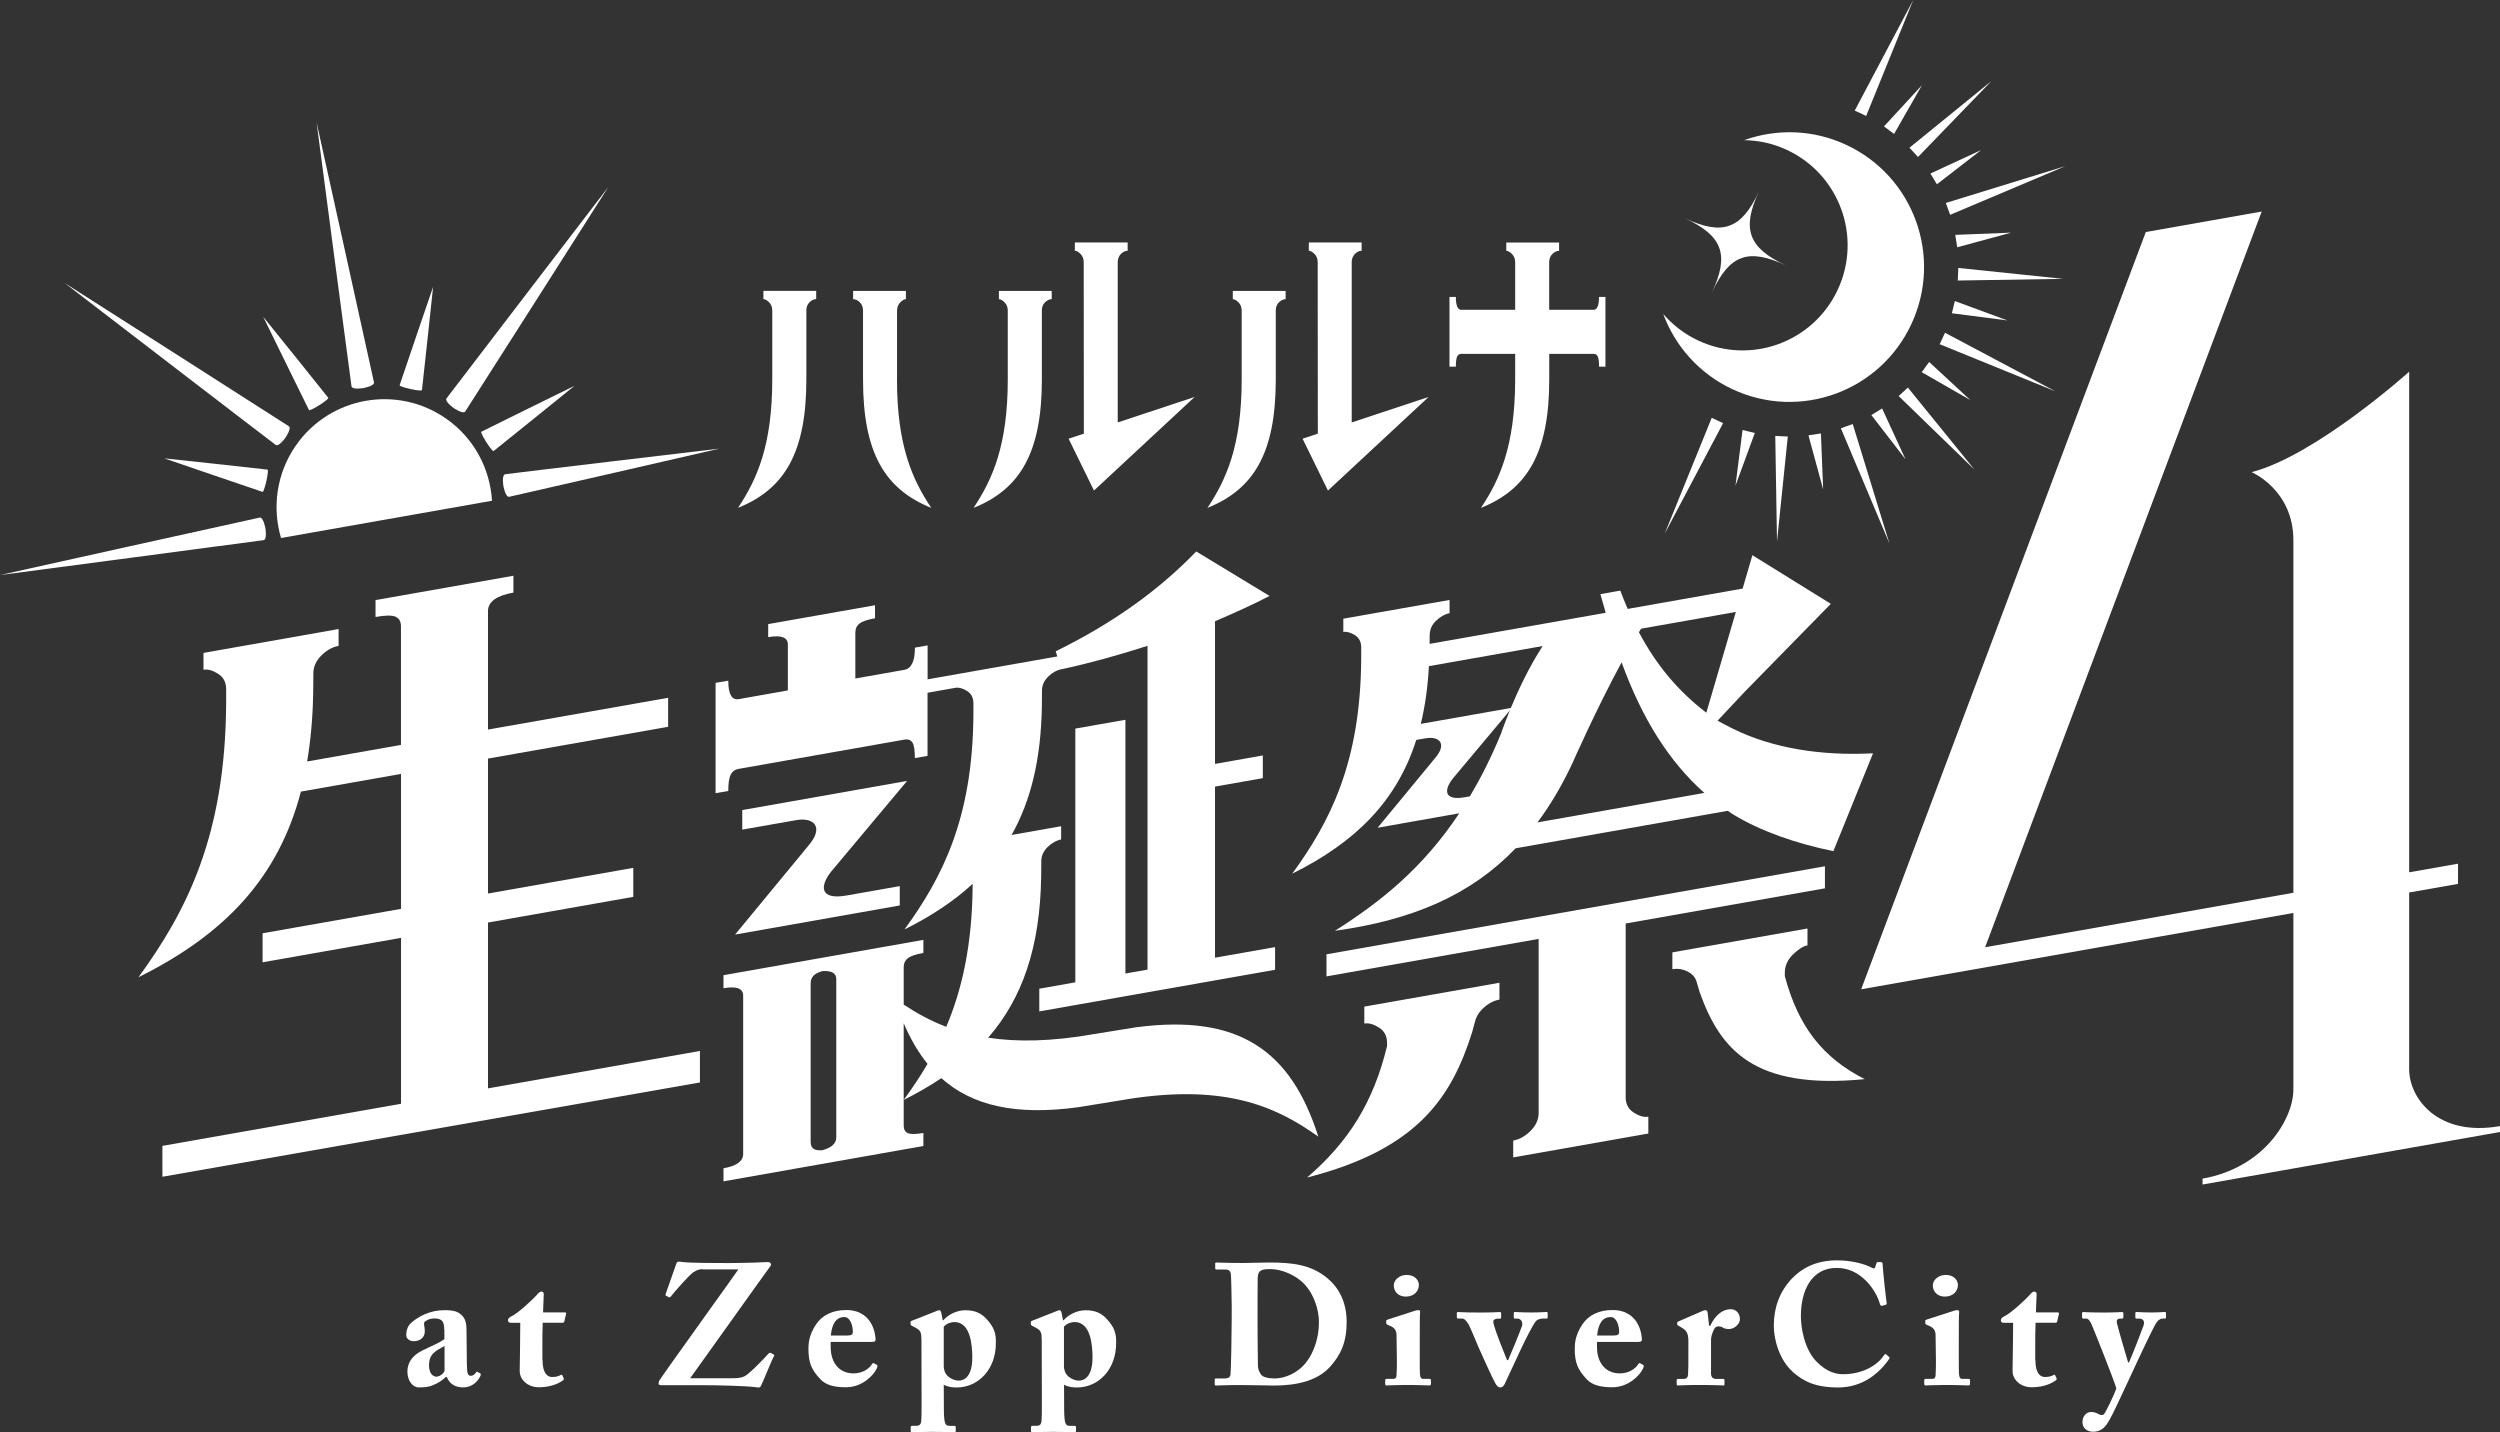 <svg width="480" height="275" viewBox="0 0 480 275" fill="none" xmlns="http://www.w3.org/2000/svg">
<rect x="0" y="0" width="480" height="275" fill="#333333" stroke="none"/>
<g clip-path="url(#clip0_229_2)">
<path d="M85.299 255.364C85.299 254.698 85.233 253.938 84.807 253.539C84.474 253.246 83.942 253.139 83.423 253.139C82.825 253.139 82.266 253.272 81.667 253.672C81.175 254.005 81.561 254.565 81.561 255.617C81.561 256.736 80.736 257.509 79.419 257.509C78.661 257.509 77.996 257.042 77.996 256.323C77.996 255.604 78.222 254.604 78.927 254.005C80.31 252.753 82.599 251.554 85.272 251.554C87.388 251.554 87.946 251.887 88.638 252.513C89.37 253.179 89.569 254.138 89.569 255.324L89.636 261.905C89.676 263.623 89.769 264.156 90.394 264.156C90.86 264.156 91.219 263.796 91.352 263.557C91.485 263.357 91.578 263.33 91.684 263.397L92.15 263.663C92.283 263.73 92.376 263.823 92.257 264.13C91.964 264.822 90.966 266.381 88.917 266.381C87.627 266.381 86.403 265.915 85.778 264.369H85.618C84.793 265.129 84.102 265.595 82.785 266.088C82.12 266.314 81.361 266.381 80.403 266.381C79.246 266.381 78.222 265.129 78.222 263.344C78.222 261.891 78.913 260.373 81.069 259.307C83.649 258.081 84.474 257.722 85.326 257.122V255.364H85.299ZM85.339 258.441C83.716 259.36 82.372 259.867 82.372 262.145C82.372 263.663 83.064 264.289 83.796 264.329C84.687 264.263 85.352 263.437 85.352 263.144V258.441H85.339Z" fill="white"/>
<path d="M104.163 261.079C104.163 263.796 105.187 264.383 105.985 264.383C106.677 264.383 107.169 264.276 107.701 263.983C107.808 263.916 107.901 263.916 107.994 264.116L108.22 264.609C108.313 264.769 108.22 264.942 108.087 265.035C107.528 265.435 106.038 266.354 103.457 266.354C101.209 266.354 99.786 264.796 99.786 263.277C99.786 262.118 99.852 259.6 99.852 258.348L99.892 253.978H98.07C97.777 253.978 97.538 253.845 97.538 253.512C97.538 253.179 97.737 252.953 98.269 252.686C99.36 252.193 102.127 249.715 103.351 248.317C103.577 248.05 103.817 247.984 103.976 247.984C104.269 247.984 104.402 248.21 104.402 248.476L104.269 251.98H108.459C108.659 251.98 108.752 252.14 108.686 252.273L108.353 253.699C108.326 253.832 108.26 253.965 108.06 253.965H104.202C104.136 255.324 104.136 256.909 104.136 258.428V261.039L104.163 261.079Z" fill="white"/>
<path d="M134.919 243.681C134.454 243.681 133.921 243.721 133.07 244.307C132.378 244.773 129.531 247.97 128.84 248.876C128.747 249.036 128.574 249.143 128.441 249.076L127.882 248.783C127.789 248.756 127.749 248.65 127.789 248.49L129.864 242.602C129.957 242.309 130.157 242.242 130.33 242.242C130.556 242.242 130.822 242.269 131.088 242.309C132.644 242.508 137.3 242.508 140.041 242.508C142.05 242.508 143.779 242.442 145.03 242.415C146.147 242.349 147.211 242.322 147.437 242.322C147.97 242.322 148.196 242.748 147.903 243.121C147.637 243.414 133.177 263.73 132.511 264.622H140.467C141.384 264.622 142.09 264.622 142.914 264.263C143.872 263.836 147.105 260.426 147.57 259.867C147.703 259.733 147.836 259.707 147.996 259.773L148.555 260.066C148.648 260.133 148.714 260.2 148.621 260.359C148.156 261.119 146.573 265.182 146.107 266.074C146.041 266.234 145.841 266.408 145.681 266.408C145.548 266.408 145.282 266.368 144.857 266.314C143.034 266.088 137.793 265.955 134.813 265.955H127.084C126.818 265.955 126.458 265.955 126.458 265.688C126.458 265.488 126.485 265.222 126.618 265.022C127.975 262.944 141.544 244.12 141.77 243.721H134.906L134.919 243.681Z" fill="white"/>
<path d="M159.49 257.668V258.561C159.49 261.998 161.432 263.69 163.853 263.69C165.476 263.69 166.793 262.931 167.459 261.865C167.525 261.705 167.658 261.665 167.791 261.758L168.35 262.051C168.483 262.118 168.576 262.278 168.283 262.851C167.685 264.076 165.543 266.354 162.443 266.354C160.328 266.354 158.585 265.995 157.495 264.796C155.805 262.971 155.246 261.692 155.22 259.107C155.22 258.175 155.22 256.43 156.71 254.245C157.894 252.486 159.916 251.527 162.457 251.527C167.804 251.527 168.11 256.656 168.11 257.189C168.11 257.615 167.818 257.655 167.086 257.655H159.53L159.49 257.668ZM162.696 256.416C163.428 256.416 163.747 256.256 163.747 255.75C163.747 254.298 163.148 252.873 162.124 252.873C160.568 252.873 159.743 254.098 159.517 256.416H162.683H162.696Z" fill="white"/>
<path d="M176.903 257.082C176.903 255.963 176.81 255.457 175.813 254.938L175.054 254.538C174.895 254.445 174.828 254.378 174.828 254.245V253.819C174.828 253.712 174.895 253.659 175.054 253.592L179.351 251.9C179.777 251.74 180.083 251.567 180.375 251.567C180.575 251.567 180.668 251.794 180.775 252.26L181.001 253.485H181.134C181.959 252.46 183.675 251.567 185.324 251.567C187.107 251.567 188.331 252.06 189.422 253.259C190.805 254.778 191.271 255.937 191.204 257.855C191.231 262.877 187.865 266.394 183.675 266.394C183.116 266.394 182.052 266.354 181.2 265.861L181.227 270.924C181.267 273.601 181.586 273.761 182.384 273.761H183.209C183.475 273.761 183.502 273.894 183.502 274.094V274.72C183.502 274.92 183.435 275.013 183.209 275.013C183.049 275.013 181.919 274.92 178.979 274.92C176.571 274.92 175.413 275.013 175.147 275.013C174.921 275.013 174.855 274.92 174.855 274.68V274.014C174.855 273.854 174.921 273.748 175.254 273.748H176.012C176.571 273.748 176.81 273.415 176.877 272.882C176.943 272.149 176.943 271.163 176.943 269.272L176.917 257.069L176.903 257.082ZM181.2 262.398C181.2 262.931 181.426 263.783 182.092 264.316C182.584 264.716 183.276 265.075 184.074 265.075C185.457 265.075 186.681 263.85 186.681 260.679C186.681 258.601 186.455 253.832 183.249 253.832C182.624 253.832 181.732 254.098 181.2 254.724V262.398Z" fill="white"/>
<path d="M199.998 257.082C199.998 255.963 199.905 255.457 198.907 254.938L198.149 254.538C197.989 254.445 197.922 254.378 197.922 254.245V253.819C197.922 253.712 197.989 253.659 198.149 253.592L202.445 251.9C202.871 251.74 203.177 251.567 203.47 251.567C203.669 251.567 203.762 251.794 203.869 252.26L204.095 253.485H204.228C205.053 252.46 206.769 251.567 208.418 251.567C210.201 251.567 211.425 252.06 212.516 253.259C213.899 254.778 214.365 255.937 214.298 257.855C214.325 262.877 210.959 266.394 206.769 266.394C206.21 266.394 205.146 266.354 204.295 265.861L204.321 270.924C204.361 273.601 204.68 273.761 205.478 273.761H206.303C206.569 273.761 206.596 273.894 206.596 274.094V274.72C206.596 274.92 206.529 275.013 206.303 275.013C206.144 275.013 205.013 274.92 202.073 274.92C199.665 274.92 198.508 275.013 198.242 275.013C198.015 275.013 197.949 274.92 197.949 274.68V274.014C197.949 273.854 198.015 273.748 198.348 273.748H199.106C199.665 273.748 199.905 273.415 199.971 272.882C200.038 272.149 200.038 271.163 200.038 269.272L200.011 257.069L199.998 257.082ZM204.281 262.398C204.281 262.931 204.507 263.783 205.173 264.316C205.665 264.716 206.356 265.075 207.155 265.075C208.538 265.075 209.762 263.85 209.762 260.679C209.762 258.601 209.536 253.832 206.33 253.832C205.705 253.832 204.813 254.098 204.281 254.724V262.398Z" fill="white"/>
<path d="M236.488 250.728C236.488 249.862 236.395 245.173 236.328 244.68C236.235 243.881 235.796 243.747 235.237 243.747H233.588C233.428 243.747 233.322 243.721 233.322 243.521V242.562C233.322 242.428 233.415 242.402 233.548 242.402C233.973 242.402 235.437 242.495 238.736 242.495C239.601 242.495 242.9 242.402 243.658 242.402C248.155 242.402 251.72 242.801 254.859 245.413C257.041 247.238 258.557 249.982 258.557 253.819C258.557 257.655 257.467 260.133 255.285 262.518C252.079 265.995 246.438 266.021 244.35 266.021C243.818 266.021 239.92 265.928 238.111 265.928C235.237 265.928 233.92 266.021 233.455 266.021C233.295 266.021 233.229 265.955 233.229 265.728V264.862C233.229 264.729 233.322 264.662 233.495 264.662H235.211C235.836 264.662 236.208 264.396 236.262 263.863C236.355 263.17 236.488 255.724 236.488 253.219V250.741V250.728ZM241.45 253.938C241.45 254.365 241.476 259.986 241.516 262.038C241.516 262.704 241.649 263.224 242.075 263.863C242.474 264.463 243.592 264.662 244.722 264.662C246.638 264.662 249.179 263.703 250.895 261.425C252.212 259.667 253.236 256.962 253.236 253.885C253.236 251.168 252.119 248.397 250.562 246.678C248.806 244.733 245.906 243.667 243.991 243.667C243.059 243.667 242.567 243.694 242.142 243.934C241.649 244.16 241.516 244.693 241.476 245.359C241.45 246.745 241.45 251.074 241.45 251.607V253.952V253.938Z" fill="white"/>
<path d="M274.441 266.008C274.175 266.008 272.659 265.915 269.785 265.915C267.87 265.915 266.579 266.008 266.22 266.008C266.061 266.008 265.954 265.941 265.954 265.675V265.009C265.954 264.809 266.061 264.742 266.287 264.742H267.511C267.87 264.742 268.109 264.609 268.136 264.076C268.202 263.077 268.202 262.065 268.202 261.132L268.136 256.496C268.136 255.564 267.936 254.911 266.553 254.418C266.194 254.285 266.154 254.152 266.154 253.952V253.592C266.154 253.499 266.22 253.432 266.513 253.326L271.435 251.74C271.794 251.607 272.1 251.54 272.326 251.54C272.592 251.54 272.685 251.7 272.659 251.94C272.592 252.5 272.592 254.591 272.592 257.495V261.039C272.592 262.331 272.592 263.517 272.632 263.876C272.699 264.503 272.858 264.742 273.231 264.742H274.415C274.681 264.742 274.747 264.836 274.747 265.035V265.661C274.747 265.888 274.681 265.995 274.455 265.995L274.441 266.008ZM269.918 248.943C268.601 248.969 267.604 248.077 267.604 246.798C267.604 245.746 268.695 244.786 270.078 244.786C271.635 244.786 272.419 245.786 272.419 246.705C272.419 247.757 271.688 248.916 269.905 248.956L269.918 248.943Z" fill="white"/>
<path d="M279.696 252.18C279.696 251.953 279.763 251.914 280.055 251.914C280.415 251.914 280.987 252.007 284.419 252.007C286.667 252.007 287.518 251.914 287.891 251.914C288.157 251.914 288.224 251.98 288.224 252.18V252.846C288.224 253.046 288.197 253.179 287.997 253.179H287.572C287.146 253.179 286.707 253.379 286.707 253.739C286.707 254.338 287.691 256.976 287.931 257.575L289.354 261.145H289.554C289.82 260.586 291.536 256.483 292.201 254.658C292.494 253.832 291.975 253.166 291.376 253.166H290.778C290.685 253.166 290.645 253.006 290.645 252.833V252.167C290.645 251.967 290.711 251.9 290.844 251.9C291.31 251.9 292.028 251.993 294.05 251.993C295.766 251.993 296.565 251.9 296.857 251.9C297.123 251.9 297.15 251.927 297.15 252.193V252.819C297.15 253.046 297.15 253.152 296.99 253.152H296.432C295.966 253.152 295.314 253.219 294.915 253.645C294.316 254.311 292.866 257.256 292.108 258.841C291.709 259.707 289.102 265.328 288.902 265.715C288.702 266.074 288.503 266.381 288.037 266.381C287.612 266.381 287.372 266.048 287.079 265.555C286.747 265.062 284.073 259.134 283.94 258.814C283.807 258.494 282.25 254.778 282.024 254.378C281.466 253.445 281.16 253.152 280.574 253.152H279.909C279.75 253.152 279.71 253.019 279.71 252.819V252.153L279.696 252.18Z" fill="white"/>
<path d="M306.621 257.668V258.561C306.621 261.998 308.564 263.69 310.985 263.69C312.608 263.69 313.925 262.931 314.59 261.865C314.656 261.705 314.789 261.665 314.922 261.758L315.481 262.051C315.614 262.118 315.707 262.278 315.415 262.851C314.816 264.076 312.674 266.354 309.575 266.354C307.459 266.354 305.717 265.995 304.626 264.796C302.936 262.971 302.378 261.692 302.351 259.107C302.351 258.175 302.351 256.43 303.841 254.245C305.025 252.486 307.047 251.527 309.588 251.527C314.936 251.527 315.242 256.656 315.242 257.189C315.242 257.615 314.949 257.655 314.217 257.655H306.648L306.621 257.668ZM309.827 256.416C310.559 256.416 310.878 256.256 310.878 255.75C310.878 254.298 310.28 252.873 309.255 252.873C307.699 252.873 306.874 254.098 306.648 256.416H309.814H309.827Z" fill="white"/>
<path d="M328.492 263.397C328.492 264.423 328.824 264.756 329.516 264.756H330.873C331.072 264.756 331.099 264.849 331.099 265.049V265.715C331.099 265.915 331.072 266.008 330.939 266.008C330.74 266.008 329.223 265.915 326.243 265.915C323.703 265.915 322.319 266.008 322.119 266.008C321.986 266.008 321.92 265.941 321.92 265.675V265.049C321.92 264.822 321.986 264.756 322.279 264.756H323.237C323.729 264.756 324.035 264.556 324.102 263.956C324.168 263.024 324.168 261.878 324.168 260.213V257.469C324.168 256.043 323.836 255.457 322.851 254.884L322.292 254.551C322.093 254.458 322.026 254.391 322.026 254.258V253.965C322.026 253.832 322.093 253.765 322.292 253.699L326.922 251.687C327.121 251.62 327.254 251.554 327.454 251.554C327.68 251.554 327.813 251.754 327.853 251.953L328.146 254.538H328.372C329.396 252.353 330.846 251.367 332.31 251.367C333.294 251.367 334.066 252.127 334.066 253.286C334.066 254.178 333.041 255.177 331.95 255.177C331.485 255.177 331.059 255.084 330.766 254.884C330.5 254.724 330.208 254.658 329.942 254.658C329.609 254.658 329.276 254.818 329.077 255.257C328.651 256.15 328.518 256.776 328.518 257.202V263.423L328.492 263.397Z" fill="white"/>
<path d="M344.176 263.357C341.728 261.172 340.571 257.375 340.571 254.525C340.571 251.114 341.662 248.037 343.976 245.559C345.865 243.547 348.606 241.989 352.69 241.989C355.696 241.989 358.171 242.748 359.328 243.374C359.794 243.601 359.953 243.574 360.02 243.334L360.286 242.508C360.352 242.309 360.419 242.309 360.911 242.309C361.403 242.309 361.47 242.375 361.47 242.841C361.47 243.468 362.068 249.089 362.228 250.088C362.268 250.315 362.228 250.488 362.069 250.515L361.337 250.715C361.177 250.781 361.044 250.648 360.938 250.355C360.579 249.036 359.687 247.344 358.29 245.919C356.867 244.533 355.124 243.441 352.61 243.441C347.794 243.441 345.746 247.837 345.772 252.739C345.772 254.818 346.371 258.894 348.712 261.372C350.854 263.583 352.743 263.85 353.861 263.85C357.625 263.85 360.432 262.131 361.656 260.306C361.816 260.04 361.989 259.907 362.148 260.04L362.707 260.533C362.8 260.599 362.84 260.732 362.707 260.932C360.791 263.703 357.585 266.394 352.929 266.394C348.539 266.394 346.225 265.209 344.149 263.357H344.176Z" fill="white"/>
<path d="M377.939 266.008C377.673 266.008 376.156 265.915 373.283 265.915C371.367 265.915 370.077 266.008 369.718 266.008C369.558 266.008 369.452 265.941 369.452 265.675V265.009C369.452 264.809 369.558 264.742 369.784 264.742H371.008C371.367 264.742 371.607 264.609 371.633 264.076C371.7 263.077 371.7 262.065 371.7 261.132L371.633 256.496C371.633 255.564 371.434 254.911 370.05 254.418C369.691 254.285 369.651 254.152 369.651 253.952V253.592C369.651 253.499 369.718 253.432 370.01 253.326L374.933 251.74C375.292 251.607 375.598 251.54 375.824 251.54C376.09 251.54 376.183 251.7 376.156 251.94C376.09 252.5 376.09 254.591 376.09 257.495V261.039C376.09 262.331 376.09 263.517 376.13 263.876C376.196 264.503 376.356 264.742 376.728 264.742H377.912C378.178 264.742 378.245 264.836 378.245 265.035V265.661C378.245 265.888 378.178 265.995 377.952 265.995L377.939 266.008ZM373.416 248.943C372.099 248.969 371.101 248.077 371.101 246.798C371.101 245.746 372.192 244.786 373.576 244.786C375.132 244.786 375.917 245.786 375.917 246.705C375.917 247.757 375.185 248.916 373.403 248.956L373.416 248.943Z" fill="white"/>
<path d="M390.79 261.079C390.79 263.796 391.814 264.383 392.612 264.383C393.304 264.383 393.796 264.276 394.329 263.983C394.435 263.916 394.528 263.916 394.621 264.116L394.847 264.609C394.94 264.769 394.847 264.942 394.714 265.035C394.156 265.435 392.666 266.354 390.085 266.354C387.837 266.354 386.413 264.796 386.413 263.277C386.413 262.118 386.48 259.6 386.48 258.348L386.52 253.978H384.697C384.404 253.978 384.165 253.845 384.165 253.512C384.165 253.179 384.365 252.953 384.897 252.686C385.988 252.193 388.755 249.715 389.978 248.317C390.205 248.05 390.444 247.984 390.604 247.984C390.896 247.984 391.029 248.21 391.029 248.476L390.896 251.98H395.087C395.286 251.98 395.38 252.14 395.313 252.273L394.98 253.699C394.954 253.832 394.887 253.965 394.688 253.965H390.83C390.763 255.324 390.763 256.909 390.763 258.428V261.039L390.79 261.079Z" fill="white"/>
<path d="M399.836 272.988C399.836 271.896 400.634 271.097 401.459 271.097C401.924 271.097 402.39 271.203 402.842 271.456C403.241 271.723 403.64 271.75 403.893 271.59C404.226 271.363 405.942 267.753 406.341 266.594C406.075 265.435 401.951 255.111 401.711 254.591C401.379 253.765 401.02 253.166 400.554 253.166H400.022C399.796 253.166 399.756 253.059 399.756 252.873V252.14C399.756 252.007 399.782 251.914 400.022 251.914C400.315 251.914 401.113 252.007 403.986 252.007C405.995 252.007 407.019 251.914 407.392 251.914C407.658 251.914 407.684 252.007 407.684 252.207V252.899C407.684 253.059 407.645 253.166 407.485 253.166H407.019C406.66 253.166 406.354 253.392 406.421 253.925C406.514 254.485 408.363 260.866 408.602 261.598H408.762C409.587 259.707 411.369 255.111 411.569 254.485C411.835 253.592 411.409 253.166 410.744 253.166H410.212C410.012 253.166 409.986 253.059 409.986 252.899V252.167C409.986 252.007 410.026 251.9 410.185 251.9C410.611 251.9 411.303 251.993 413.152 251.993C414.536 251.993 415.294 251.9 415.666 251.9C415.866 251.9 415.866 252.033 415.866 252.233V252.859C415.866 253.059 415.866 253.152 415.706 253.152H415.347C414.988 253.152 414.522 253.286 414.123 253.819C413.524 254.618 411.223 259.534 408.709 264.969C407.019 268.579 405.609 271.643 404.971 272.709C404.439 273.601 403.72 274.893 401.871 274.893C400.714 274.893 399.822 274.201 399.822 272.975L399.836 272.988Z" fill="white"/>
<path d="M434.238 40.631L381.145 181.868L440.331 171.41V103.736C440.331 94.025 432.309 90.654 432.309 90.654C444.681 87.444 462.56 71.364 462.56 71.364V167.481L471.939 165.829V169.705L462.56 171.357V205.301C462.56 210.816 468.014 218.329 480 216.211V217.344L422.89 227.428V226.296C434.876 224.178 440.331 214.693 440.331 209.177V175.287L357.346 189.941L411.995 44.548L434.224 40.618L434.238 40.631Z" fill="white"/>
<path d="M191.79 57.443C192.109 57.443 192.468 57.643 192.881 58.056C193.293 58.469 193.493 59.002 193.493 59.641V72.856C193.493 85.525 190.553 92.053 186.921 97.515C195.834 93.931 200.038 86.951 200.038 72.856V59.641C200.024 58.989 200.224 58.469 200.636 58.056C201.049 57.643 201.474 57.443 201.927 57.443V55.858H191.79V57.443Z" fill="white"/>
<path d="M214.605 81.103V50.316C214.605 49.69 214.818 49.17 215.217 48.758C215.629 48.344 216.055 48.145 216.507 48.145V46.559H206.37V48.145C206.689 48.145 207.049 48.344 207.461 48.758C207.873 49.17 208.073 49.703 208.073 50.343L208.1 83.261L205.173 84.233L210.042 94.184L229.371 76.213L214.618 81.103H214.605Z" fill="white"/>
<path d="M236.701 57.443C237.02 57.443 237.379 57.643 237.792 58.056C238.204 58.469 238.404 59.002 238.404 59.641V72.856C238.404 85.525 235.464 92.053 231.832 97.515C240.745 93.931 244.949 86.951 244.949 72.856V59.641C244.936 58.989 245.135 58.469 245.547 58.056C245.96 57.643 246.386 57.443 246.838 57.443V55.858H236.701V57.443Z" fill="white"/>
<path d="M259.529 81.103V50.316C259.529 49.69 259.742 49.17 260.141 48.758C260.553 48.344 260.979 48.145 261.431 48.145V46.559H251.294V48.145C251.614 48.145 251.973 48.344 252.385 48.758C252.798 49.17 252.997 49.703 252.997 50.343L253.024 83.261L250.097 84.233L254.966 94.184L274.295 76.213L259.542 81.103H259.529Z" fill="white"/>
<path d="M307.007 57.017C307.007 58.656 306.661 59.481 305.983 59.481H297.442V50.356C297.442 49.717 297.642 49.184 298.054 48.771C298.467 48.358 298.892 48.158 299.345 48.158V46.573H289.208V48.158C289.527 48.158 289.886 48.358 290.299 48.771C290.711 49.184 290.911 49.717 290.911 50.356V59.481H280.548C279.869 59.481 279.523 58.656 279.523 57.017H278.299V70.405H279.523C279.523 69.473 279.603 68.82 279.763 68.474C279.922 68.127 280.188 67.941 280.548 67.941H290.911V73.243C290.844 85.645 287.944 92.12 284.339 97.515C293.252 93.931 297.456 86.951 297.456 72.856V67.941H305.996C306.355 67.941 306.621 68.114 306.781 68.474C306.941 68.82 307.021 69.473 307.021 70.405H308.244V57.017H307.021H307.007Z" fill="white"/>
<path d="M93.693 208.978V177.125L121.59 172.196V166.628L93.693 171.557V145.646L128.281 139.545V133.976L93.693 140.078V117.338C93.693 115.539 95.316 114.354 98.576 113.781V110.544L72.102 115.219V118.457C73.952 118.124 75.242 118.11 75.934 118.403C76.626 118.696 76.985 119.323 76.985 120.282V143.022L58.972 146.206C59.651 142.143 60.05 137.813 60.13 133.097L60.17 129.021C60.249 127.848 60.755 126.783 61.7 125.85C62.737 124.824 63.841 124.212 65.012 124.012V120.775L39.071 125.357V128.594C39.883 128.448 40.814 128.701 41.851 129.354C42.902 130.007 43.421 130.992 43.421 132.311V135.109C43.261 160.473 35.812 174.981 26.593 187.623C43.248 179.35 53.465 168.466 57.775 151.987L76.998 148.59V174.501L50.419 179.19V184.759L76.998 180.07V211.922L31.182 220.008V225.936L134.387 207.832V201.784L93.707 208.964L93.693 208.978Z" fill="white"/>
<path d="M146.573 57.43C146.892 57.43 147.251 57.63 147.664 58.043C148.076 58.456 148.276 58.989 148.276 59.628V72.843C148.276 85.512 145.336 92.04 141.704 97.502C150.617 93.918 154.821 86.938 154.821 72.843V59.628C154.808 58.989 155.007 58.456 155.42 58.043C155.832 57.63 156.258 57.43 156.71 57.43V55.845H146.573V57.43Z" fill="white"/>
<path d="M172.234 72.856V59.641C172.234 59.002 172.447 58.469 172.846 58.056C173.259 57.643 173.618 57.443 173.937 57.443V55.858H163.8V57.443C164.253 57.443 164.692 57.643 165.091 58.056C165.503 58.469 165.703 59.002 165.703 59.641V72.856C165.689 86.951 169.906 93.931 178.806 97.515C175.161 92.066 172.221 85.525 172.221 72.856H172.234Z" fill="white"/>
<path d="M141.105 179.443L172.753 173.848V170.132L162.576 171.93C157.335 172.862 157.375 170.132 159.583 167.347L174.163 149.936L142.515 155.531V159.288L152.878 157.463C156.297 156.863 158.279 158.821 155.206 162.378L141.118 179.457L141.105 179.443Z" fill="white"/>
<path d="M218.343 197.201L210.041 198.547C201.78 199.999 195.222 200.079 189.728 199.239C196.366 191.606 199.692 181.748 199.905 168.333L199.931 165.123C199.998 164.203 200.383 163.364 201.142 162.631C201.966 161.832 202.831 161.353 203.736 161.179V158.635L194.224 160.313C197.962 153.693 199.878 145.66 200.038 135.588L200.064 132.378C200.131 131.459 200.516 130.619 201.275 129.887C202.06 129.127 202.884 128.674 203.749 128.488V128.515C209.469 127.276 214.844 125.757 220.325 123.998V186.171L216.081 186.917V138.199L206.463 139.891V188.609L199.545 189.834V194.191L244.816 186.198V181.841L233.282 183.88V151.028L242.461 149.403V145.047L233.282 146.672V119.283C236.847 117.751 240.545 116.099 243.751 114.42L229.677 105.881C222.639 113.181 213.846 119.576 202.698 125.051L203.004 126.037L178.101 130.433V123.919L175.666 124.345C175.666 126.943 174.988 128.368 173.644 128.608L164.226 130.273V121.467C164.226 120.721 164.492 120.135 165.037 119.722C165.569 119.296 166.567 118.963 168.004 118.71V116.205L147.491 119.829V122.333C150.005 121.894 151.269 122.36 151.269 123.759V132.564L141.85 134.23C140.506 134.469 139.828 133.284 139.828 130.686L137.394 131.112V152.294L139.828 151.867C139.828 150.389 139.988 149.336 140.294 148.724C140.613 148.111 141.132 147.738 141.85 147.618L173.631 142.009C174.349 141.876 174.868 142.076 175.187 142.569C175.507 143.062 175.653 144.061 175.653 145.553L178.088 145.127V133.004L183.462 132.058C184.101 131.952 184.832 132.151 185.657 132.658C186.482 133.177 186.894 133.95 186.894 134.989V137.187C186.774 157.116 180.908 168.52 173.658 178.458C178.793 175.9 183.143 173.022 186.748 169.692V169.918C186.681 181.362 184.712 189.994 181.679 197.148C178.66 195.989 175.999 194.537 173.511 192.885V185.718C173.511 184.972 173.777 184.386 174.323 183.973C174.855 183.546 175.853 183.213 177.289 182.96V180.456L138.91 187.237V189.741C141.424 189.301 142.688 189.768 142.688 191.167V221.553C142.688 222.952 141.424 223.871 138.91 224.311V226.815L177.289 220.035V217.53C175.853 217.783 174.855 217.797 174.323 217.57C173.777 217.344 173.511 216.851 173.511 216.105V196.469C174.802 199.466 176.318 202.077 178.088 204.262C176.664 206.7 175.121 208.978 173.511 211.189C176.132 209.883 178.513 208.498 180.735 207.006C186.708 212.335 195.089 214.213 206.995 212.588L214.804 211.322C234.492 207.845 244.643 212.162 253.117 218.236C247.862 201.677 237.858 194.683 218.316 197.215L218.343 197.201ZM160.567 218.383C160.567 219.542 159.65 220.354 157.907 220.847C157.268 220.874 156.776 220.847 156.457 220.701C155.911 220.474 155.645 219.981 155.645 219.235V188.849C155.645 188.103 155.911 187.516 156.457 187.103C156.776 186.85 157.268 186.637 157.907 186.451C159.65 186.344 160.567 186.824 160.567 187.983V218.369V218.383Z" fill="white"/>
<path d="M313.699 213.627C312.648 212.974 312.129 211.988 312.129 210.669V177.312L350.389 170.558V166.322L254.687 183.227V187.463L295.42 180.269V213.627C295.42 214.946 294.902 216.118 293.851 217.144C292.813 218.17 291.709 218.782 290.538 218.982V222.219L316.479 217.637V214.4C315.668 214.546 314.736 214.293 313.699 213.64V213.627Z" fill="white"/>
<path d="M261.964 196.522C262.775 196.375 263.706 196.628 264.744 197.281C265.795 197.934 266.314 198.92 266.314 200.239V200.851C263.706 211.549 259.024 219.155 250.962 226.083C272.233 220.661 278.699 210.656 282.65 198.187L283.155 196.309C283.355 195.376 283.807 194.537 284.579 193.764C285.616 192.738 286.72 192.126 287.891 191.926V188.689L261.95 193.271V196.508L261.964 196.522Z" fill="white"/>
<path d="M342.686 187.383V186.77C342.686 185.452 343.205 184.279 344.256 183.253C345.307 182.228 346.225 181.655 347.036 181.508V178.271L321.095 182.854V186.091C322.253 185.891 323.357 186.104 324.408 186.757C325.179 187.25 325.645 187.929 325.831 188.795L326.337 190.5C330.288 201.557 336.766 209.284 358.024 207.193C349.976 203.103 345.293 197.161 342.673 187.383H342.686Z" fill="white"/>
<path d="M248.102 167.747C260.394 161.646 268.216 153.719 271.927 142.063L273.697 141.756C276.371 141.29 277.914 142.809 275.506 145.593L264.504 158.928L277.515 156.623L280.175 156.157C273.151 166.748 264.97 173.222 256.31 178.711C271.116 176.672 282.37 171.877 291.004 162.871L331.724 155.677C332.03 155.877 332.31 156.09 332.616 156.277C337.857 159.527 344.868 161.979 352.012 163.417L359.621 144.634C349.63 145.167 340.225 143.635 332.735 139.918C331.778 139.438 330.687 138.892 329.769 138.373L334.997 132.804L351.519 115.939L336.46 106.6L334.585 113.008L312.515 116.911C312.023 115.779 311.557 114.607 311.091 113.394L307.273 114.074C307.273 114.074 307.726 115.726 308.298 117.657L274.481 123.625L274.508 121.68C274.575 120.761 274.96 119.922 275.719 119.189C276.543 118.39 277.408 117.91 278.313 117.737V115.193L257.919 118.79V121.334C258.558 121.228 259.289 121.427 260.114 121.934C260.939 122.453 261.351 123.226 261.351 124.265V126.463C261.232 146.392 255.365 157.796 248.115 167.734L248.102 167.747ZM288.104 141.064C286.281 145.5 284.299 149.39 282.224 152.893L281.279 153.066C277.182 153.786 277.222 151.668 278.938 149.483L289.886 136.414C288.756 139.159 288.117 141.064 288.117 141.064H288.104ZM315.096 120.708L333.281 117.497L327.614 136.841C322.133 132.631 318.009 127.675 314.67 121.387C314.816 121.161 314.949 120.934 315.096 120.708ZM311.344 127.156C315.322 138.106 320.523 146.272 327.241 152.24L295.194 157.902C297.669 154.572 299.904 150.815 301.899 146.539C301.899 146.539 306.515 136.068 311.357 127.156H311.344ZM274.348 127.902L296.192 124.038C293.625 127.968 291.496 132.524 290.073 135.935L272.792 138.985C273.617 135.602 274.136 131.912 274.348 127.902Z" fill="white"/>
<path d="M334.877 26.91C337.631 26.95 340.425 27.536 343.099 28.788C353.196 33.504 357.559 45.507 352.85 55.618C348.14 65.729 336.154 70.099 326.057 65.383C323.397 64.144 321.149 62.372 319.339 60.281C321.614 66.435 326.23 71.737 332.642 74.735C345.586 80.783 360.965 75.174 366.991 62.212C373.03 49.25 367.43 33.85 354.486 27.816C348.074 24.818 341.05 24.698 334.877 26.91Z" fill="white"/>
<path d="M319.619 102.471L330.833 81.249L329.742 80.73L328.651 80.223L319.619 102.471Z" fill="white"/>
<path d="M394.634 75.134L373.443 63.891L372.924 64.997L372.418 66.089L394.634 75.134Z" fill="white"/>
<path d="M333.214 93.239L336.926 83.127L335.742 82.848L334.571 82.555L333.214 93.239Z" fill="white"/>
<path d="M341.183 103.989L343.258 83.807L342.047 83.754L340.85 83.7L341.183 103.989Z" fill="white"/>
<path d="M350.043 93.958L349.617 83.221L348.42 83.407L347.223 83.58L350.043 93.958Z" fill="white"/>
<path d="M362.774 104.362L355.723 81.409L354.592 81.822L353.448 82.235L362.774 104.362Z" fill="white"/>
<path d="M365.86 88.19L361.364 78.425L360.339 79.064L359.302 79.69L365.86 88.19Z" fill="white"/>
<path d="M379.096 90.161L366.312 74.415L365.434 75.228L364.543 76.04L379.096 90.161Z" fill="white"/>
<path d="M378.298 76.813L370.396 69.499L369.678 70.485L368.973 71.458L378.298 76.813Z" fill="white"/>
<path d="M367.337 0L356.109 21.235L357.213 21.741L358.304 22.261L367.337 0Z" fill="white"/>
<path d="M385.416 61.52L375.332 57.803L375.039 58.975L374.76 60.148L385.416 61.52Z" fill="white"/>
<path d="M396.151 53.54L375.997 51.448L375.944 52.661L375.891 53.86L396.151 53.54Z" fill="white"/>
<path d="M386.134 44.668L375.412 45.094L375.598 46.28L375.784 47.479L386.134 44.668Z" fill="white"/>
<path d="M396.524 31.905L373.603 38.966L374.015 40.112L374.427 41.244L396.524 31.905Z" fill="white"/>
<path d="M380.374 28.815L370.636 33.318L371.261 34.357L371.886 35.383L380.374 28.815Z" fill="white"/>
<path d="M382.356 15.56L366.618 28.362L367.443 29.255L368.254 30.147L382.356 15.56Z" fill="white"/>
<path d="M369.013 16.359L361.723 24.272L362.694 24.991L363.665 25.711L369.013 16.359Z" fill="white"/>
<path d="M337.711 36.781C334.359 43.975 330.753 45.294 323.57 41.937C330.753 45.294 332.07 48.904 328.718 56.098C332.07 48.904 335.676 47.585 342.859 50.942C335.676 47.585 334.359 43.975 337.711 36.781Z" fill="white"/>
<path d="M89.33 78.998C89.756 78.398 116.787 35.915 116.787 35.915C116.787 35.915 86.164 75.88 85.738 76.48C85.312 77.079 87.108 78.345 87.108 78.345C87.108 78.345 88.904 79.597 89.33 78.998Z" fill="white"/>
<path d="M71.797 73.389C71.664 72.657 60.782 23.486 60.782 23.486C60.782 23.486 67.353 73.429 67.487 74.162C67.62 74.895 69.775 74.508 69.775 74.508C69.775 74.508 71.943 74.122 71.81 73.403L71.797 73.389Z" fill="white"/>
<path d="M55.447 81.835C54.848 81.409 12.412 54.339 12.412 54.339C12.412 54.339 52.321 85.006 52.933 85.419C53.545 85.832 54.795 84.047 54.795 84.047C54.795 84.047 56.046 82.248 55.447 81.822V81.835Z" fill="white"/>
<path d="M49.846 99.38C49.115 99.513 0 110.41 0 110.41C0 110.41 49.873 103.829 50.605 103.709C51.336 103.576 50.951 101.418 50.951 101.418C50.951 101.418 50.578 99.26 49.846 99.38Z" fill="white"/>
<path d="M97.764 95.383C98.496 95.25 138.112 86.138 138.112 86.138C138.112 86.138 97.737 90.921 97.006 91.054C96.274 91.187 96.66 93.345 96.66 93.345C96.66 93.345 97.046 95.503 97.764 95.383Z" fill="white"/>
<path d="M81.016 74.895C81.082 74.615 83.157 55.072 83.157 55.072C83.157 55.072 76.799 73.669 76.732 73.949C76.665 74.229 78.807 74.695 78.807 74.695C78.807 74.695 80.949 75.174 81.002 74.895H81.016Z" fill="white"/>
<path d="M63.016 76.36C62.87 76.12 50.538 60.827 50.538 60.827C50.538 60.827 59.172 78.478 59.318 78.718C59.478 78.958 61.327 77.785 61.327 77.785C61.327 77.785 63.176 76.613 63.016 76.373V76.36Z" fill="white"/>
<path d="M51.336 90.161C51.057 90.095 31.541 88.003 31.541 88.003C31.541 88.003 50.112 94.371 50.392 94.438C50.671 94.504 51.15 92.359 51.15 92.359C51.15 92.359 51.629 90.215 51.35 90.161H51.336Z" fill="white"/>
<path d="M94.784 86.591C95.023 86.431 110.295 74.082 110.295 74.082C110.295 74.082 92.669 82.728 92.429 82.888C92.19 83.034 93.361 84.886 93.361 84.886C93.361 84.886 94.531 86.738 94.771 86.578L94.784 86.591Z" fill="white"/>
<path d="M94.465 96.143C94.092 90.041 91.073 84.167 85.685 80.397C76.32 73.829 63.389 76.107 56.831 85.499C53.066 90.894 52.228 97.448 53.957 103.297L94.465 96.143Z" fill="white"/>
</g>
<defs>
<clipPath id="clip0_229_2">
<rect width="480" height="275" fill="white"/>
</clipPath>
</defs>
</svg>
